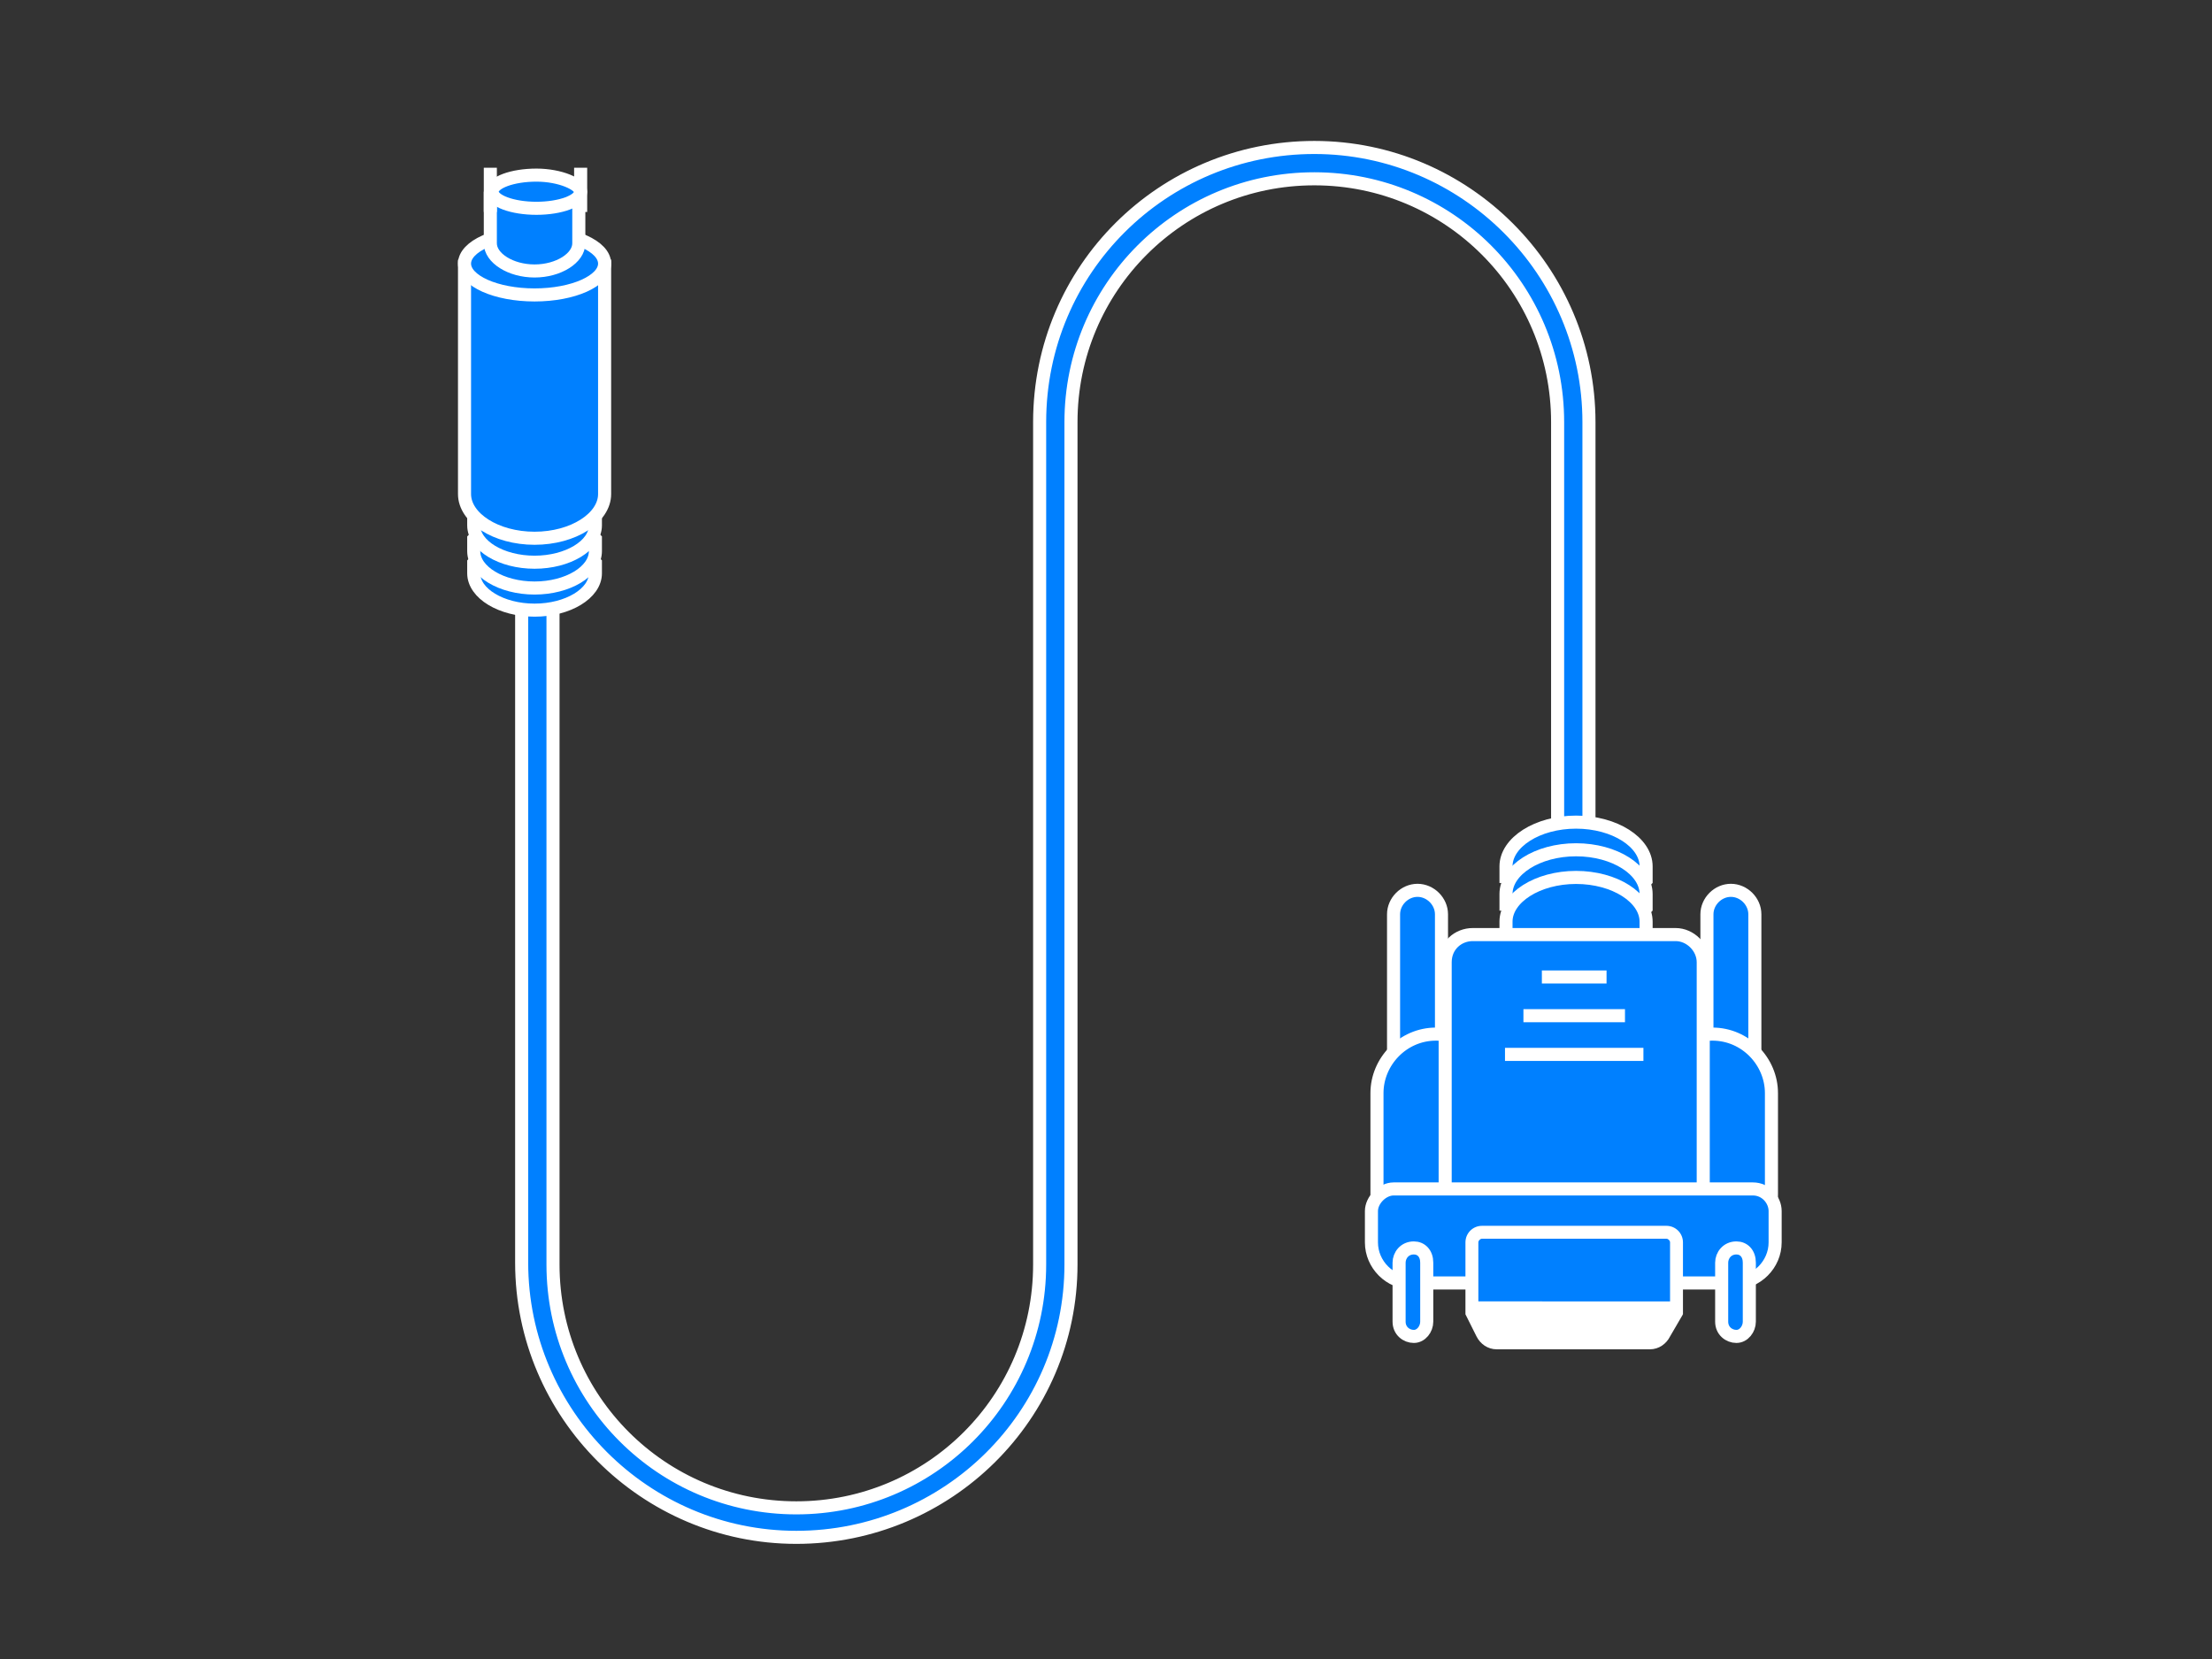 <?xml version="1.0" encoding="utf-8"?>
<!-- Generator: Adobe Illustrator 22.0.1, SVG Export Plug-In . SVG Version: 6.00 Build 0)  -->
<svg version="1.1" id="Layer_1" xmlns="http://www.w3.org/2000/svg" xmlns:xlink="http://www.w3.org/1999/xlink" x="0px" y="0px"
	 viewBox="0 0 120 90" style="enable-background:new 0 0 120 90;" xml:space="preserve">
<rect x="0" y="0" width="120" height="90" fill="#333333" stroke="none"/>
<style type="text/css">
	.st0{fill:#003DFF;stroke:#FFFFFF;stroke-width:0.709;stroke-linecap:round;stroke-linejoin:round;stroke-miterlimit:10;}
	.st1{fill:none;stroke:#FFFFFF;stroke-miterlimit:10;}
	.st2{fill:none;}
	.st3{fill:none;stroke:#FFFFFF;stroke-width:0.709;stroke-linecap:round;stroke-linejoin:round;stroke-miterlimit:10;}
	.st4{fill:#003DFF;stroke:#FFFFFF;stroke-width:0.709;stroke-linejoin:bevel;stroke-miterlimit:10;}
	.st5{fill:#003DFF;stroke:#FFFFFF;stroke-width:0.709;stroke-linecap:square;stroke-linejoin:round;stroke-miterlimit:10;}
	.st6{fill:none;stroke:#FFFFFF;stroke-width:0.709;stroke-linecap:square;stroke-linejoin:round;stroke-miterlimit:10;}
	.st7{fill:#003DFF;stroke:#FFFFFF;stroke-width:0.709;stroke-linejoin:round;stroke-miterlimit:10;}
	.st8{fill:#003DFF;stroke:#FFFFFF;stroke-width:0.709;stroke-miterlimit:10;}
	.st9{fill:none;stroke:#FFFFFF;stroke-width:0.709;stroke-miterlimit:10;}
	.st10{fill:#FFFFFF;}
	.st11{fill:#003DFF;}
	.st12{fill:#0066FF;stroke:#FFFFFF;stroke-width:0.709;stroke-linecap:round;stroke-linejoin:round;stroke-miterlimit:10;}
	.st13{fill:#0066FF;}
	.st14{fill:#00AAFF;stroke:#FFFFFF;stroke-width:0.709;stroke-linecap:round;stroke-linejoin:round;stroke-miterlimit:10;}
	.st15{fill:#00AAFF;stroke:#FFFFFF;stroke-width:0.709;stroke-linejoin:bevel;stroke-miterlimit:10;}
	.st16{fill:#00AAFF;stroke:#FFFFFF;stroke-width:0.709;stroke-linejoin:round;stroke-miterlimit:10;}
	.st17{fill:#00AAFF;stroke:#FFFFFF;stroke-width:0.709;stroke-linecap:square;stroke-linejoin:round;stroke-miterlimit:10;}
	.st18{fill:#00AAFF;stroke:#FFFFFF;stroke-width:0.709;stroke-miterlimit:10;}
	.st19{fill:#00AAFF;}
	.st20{fill:#005CFF;stroke:#FFFFFF;stroke-width:0.709;stroke-linecap:square;stroke-linejoin:round;stroke-miterlimit:10;}
	.st21{fill:#005CFF;stroke:#FFFFFF;stroke-width:0.709;stroke-miterlimit:10;}
	.st22{fill:#005CFF;stroke:#FFFFFF;stroke-width:0.709;stroke-linecap:round;stroke-linejoin:round;stroke-miterlimit:10;}
	.st23{fill:#005CFF;}
	.st24{fill:#005CFF;stroke:#FFFFFF;stroke-width:0.709;stroke-linejoin:bevel;stroke-miterlimit:10;}
	.st25{fill:#0080FF;stroke:#FFFFFF;stroke-width:0.709;stroke-linecap:round;stroke-linejoin:round;stroke-miterlimit:10;}
	.st26{fill:#0080FF;stroke:#FFFFFF;stroke-width:0.709;stroke-linejoin:bevel;stroke-miterlimit:10;}
	.st27{fill:#0080FF;stroke:#FFFFFF;stroke-width:0.709;stroke-linejoin:round;stroke-miterlimit:10;}
	.st28{fill:#0080FF;stroke:#FFFFFF;stroke-width:0.709;stroke-linecap:square;stroke-linejoin:round;stroke-miterlimit:10;}
	.st29{fill:#0080FF;stroke:#FFFFFF;stroke-width:0.709;stroke-miterlimit:10;}
	.st30{fill:#0080FF;}
</style>
<g>
	<path class="st25" d="M43.2,83.4c-8.2,0-14.9-6.7-14.9-14.9V32.7H30v35.9c0,7.3,5.9,13.2,13.2,13.2c7.3,0,13.2-5.9,13.2-13.2V22.9
		C56.4,14.6,63.1,8,71.3,8c8.2,0,14.9,6.7,14.9,14.9v23.3h-1.7V22.9c0-7.3-5.9-13.2-13.2-13.2c-7.3,0-13.2,5.9-13.2,13.2v45.7
		C58.1,76.8,51.4,83.4,43.2,83.4z"/>
	<g>
		<g>
			<path class="st26" d="M32.3,30.4h-6.6V31h0c0,0,0,0,0,0.1c0,1.1,1.5,2,3.3,2s3.3-0.9,3.3-2c0,0,0,0,0-0.1h0V30.4z"/>
			<path class="st26" d="M32.3,29.1h-6.6v0.7h0c0,0,0,0,0,0.1c0,1.1,1.5,2,3.3,2s3.3-0.9,3.3-2c0,0,0,0,0-0.1h0V29.1z"/>
			<path class="st26" d="M32.3,27.7h-6.6v0.7h0c0,0,0,0,0,0.1c0,1.1,1.5,2,3.3,2s3.3-0.9,3.3-2c0,0,0,0,0-0.1h0V27.7z"/>
		</g>
		<path class="st26" d="M32.8,14.1h-7.6v12.6h0c0,0,0,0,0,0.1c0,1.3,1.7,2.4,3.8,2.4s3.8-1.1,3.8-2.4c0,0,0,0,0-0.1h0V14.1z"/>
		<ellipse class="st27" cx="29" cy="14.3" rx="3.8" ry="1.7"/>
		<g>
			<path class="st26" d="M31.5,10.4h-4.9v2.8l0,0c0,0,0,0,0,0c0,0.8,1.1,1.5,2.4,1.5c1.3,0,2.4-0.7,2.4-1.5c0,0,0,0,0,0l0,0V10.4z"
				/>
			<path class="st28" d="M31.5,10.4c0,0.5-1.1,0.9-2.4,0.9s-2.4-0.4-2.4-0.9c0-0.5,1.1-0.9,2.4-0.9S31.5,10,31.5,10.4z"/>
			<line class="st29" x1="26.6" y1="9.1" x2="26.6" y2="11.5"/>
			<line class="st29" x1="31.5" y1="9.1" x2="31.5" y2="11.5"/>
		</g>
	</g>
	<g>
		<g>
			<g>
				<path class="st28" d="M93.9,62.1L93.9,62.1c0.7,0,1.3-0.6,1.3-1.3V49.6c0-0.7-0.6-1.3-1.3-1.3l0,0c-0.7,0-1.3,0.6-1.3,1.3v11.2
					C92.6,61.5,93.2,62.1,93.9,62.1z"/>
				<path class="st28" d="M92.9,68L92.9,68c1.7,0,3.2-1.4,3.2-3.2v-5.5c0-1.7-1.4-3.2-3.2-3.2h0c-1.7,0-3.2,1.4-3.2,3.2v5.5
					C89.8,66.6,91.2,68,92.9,68z"/>
			</g>
			<g>
				<path class="st28" d="M76.9,62.1L76.9,62.1c-0.7,0-1.3-0.6-1.3-1.3V49.6c0-0.7,0.6-1.3,1.3-1.3h0c0.7,0,1.3,0.6,1.3,1.3v11.2
					C78.2,61.5,77.6,62.1,76.9,62.1z"/>
				<path class="st28" d="M77.9,68L77.9,68c-1.7,0-3.2-1.4-3.2-3.2v-5.5c0-1.7,1.4-3.2,3.2-3.2h0c1.7,0,3.2,1.4,3.2,3.2v5.5
					C81.1,66.6,79.6,68,77.9,68z"/>
			</g>
		</g>
		<g>
			<path class="st26" d="M81.6,47.9h7.7v-0.8h0c0,0,0,0,0-0.1c0-1.3-1.7-2.4-3.8-2.4c-2.1,0-3.8,1.1-3.8,2.4c0,0,0,0,0,0.1h0V47.9z"
				/>
			<path class="st26" d="M81.6,49.4h7.7v-0.8h0c0,0,0,0,0-0.1c0-1.3-1.7-2.4-3.8-2.4c-2.1,0-3.8,1.1-3.8,2.4c0,0,0,0,0,0.1h0V49.4z"
				/>
			<path class="st26" d="M81.6,50.9h7.7v-0.8h0c0,0,0,0,0-0.1c0-1.3-1.7-2.4-3.8-2.4c-2.1,0-3.8,1.1-3.8,2.4c0,0,0,0,0,0.1h0V50.9z"
				/>
		</g>
		<g>
			<path class="st28" d="M79.9,50.7h11c0.8,0,1.5,0.7,1.5,1.5v14.1c0,1.1-0.9,2-2,2h-10c-1.1,0-2-0.9-2-2V52.2
				C78.4,51.3,79.1,50.7,79.9,50.7z"/>
			<path class="st28" d="M75.6,64.5h19.5c0.7,0,1.2,0.6,1.2,1.2v1.7c0,1.2-1,2.2-2.2,2.2H76.6c-1.2,0-2.2-1-2.2-2.2v-1.7
				C74.4,65.1,75,64.5,75.6,64.5z"/>
		</g>
		<g>
			<line class="st6" x1="86.8" y1="53" x2="84" y2="53"/>
			<line class="st6" x1="87.8" y1="55.1" x2="83" y2="55.1"/>
			<line class="st6" x1="88.8" y1="57.2" x2="82" y2="57.2"/>
		</g>
		<g>
			<path class="st30" d="M79.9,71v-3.6c0-0.3,0.3-0.6,0.6-0.6h10c0.3,0,0.6,0.3,0.6,0.6V71H79.9z"/>
			<path class="st10" d="M90.4,67.2c0.1,0,0.2,0.1,0.2,0.2v3.2H80.2v-3.2c0-0.1,0.1-0.2,0.2-0.2H90.4 M90.4,66.5h-10
				c-0.5,0-0.9,0.4-0.9,0.9v3.9h11.8v-3.9C91.3,66.9,90.9,66.5,90.4,66.5L90.4,66.5z"/>
		</g>
		<path class="st10" d="M91.3,71.3L90.8,71H80l-0.5,0.3l0.6,1.2c0.2,0.4,0.6,0.7,1.1,0.7h8.3c0.5,0,0.9-0.3,1.1-0.7L91.3,71.3z"/>
		<g>
			<path class="st28" d="M76.7,72.5L76.7,72.5c-0.4,0-0.8-0.3-0.8-0.8v-3.2c0-0.4,0.3-0.8,0.8-0.8h0c0.4,0,0.7,0.3,0.7,0.8v3.2
				C77.4,72.1,77.1,72.5,76.7,72.5z"/>
			<path class="st28" d="M94.2,72.5L94.2,72.5c-0.4,0-0.8-0.3-0.8-0.8v-3.2c0-0.4,0.3-0.8,0.8-0.8h0c0.4,0,0.7,0.3,0.7,0.8v3.2
				C94.9,72.1,94.6,72.5,94.2,72.5z"/>
		</g>
	</g>
</g>
</svg>
